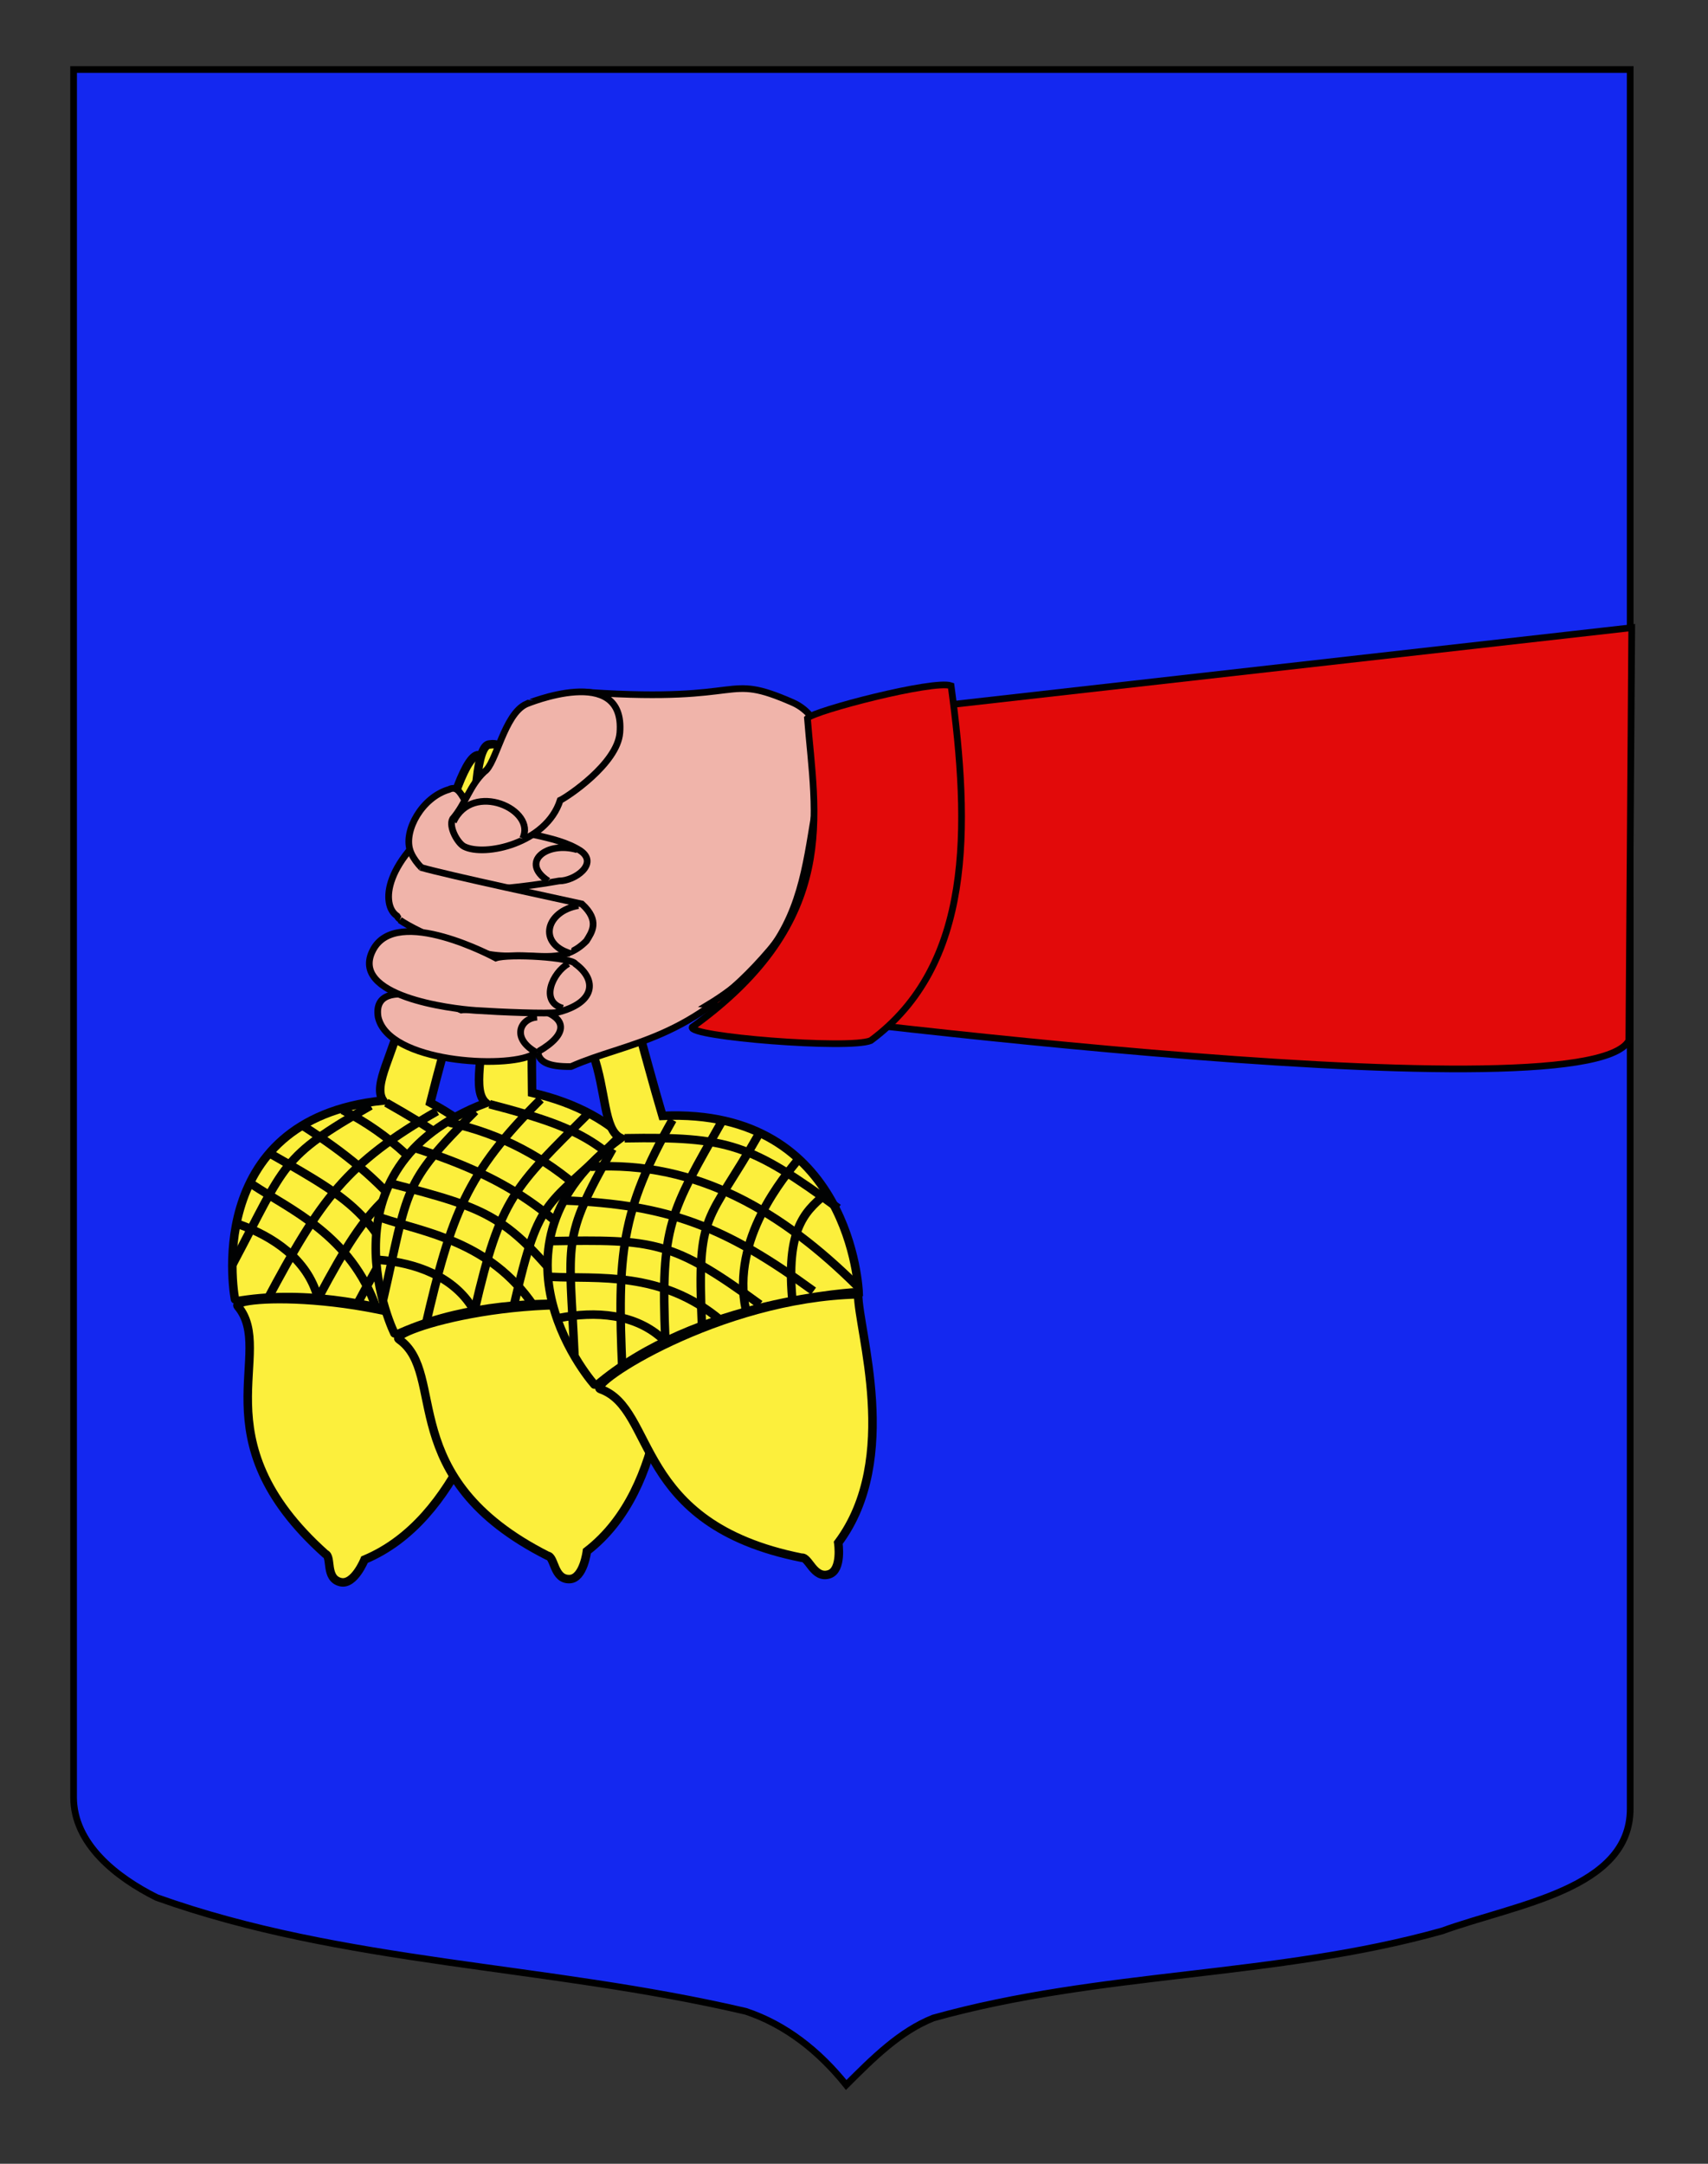 <?xml version="1.0" encoding="utf-8"?>
<!-- Generator: Adobe Illustrator 15.1.0, SVG Export Plug-In . SVG Version: 6.00 Build 0)  -->
<!DOCTYPE svg PUBLIC "-//W3C//DTD SVG 1.1//EN" "http://www.w3.org/Graphics/SVG/1.1/DTD/svg11.dtd">
<svg version="1.1" id="Calque_2" xmlns="http://www.w3.org/2000/svg" xmlns:xlink="http://www.w3.org/1999/xlink" x="0px" y="0px"
	 width="255.118px" height="323.148px" viewBox="0 0 255.118 323.148" enable-background="new 0 0 255.118 323.148"
	 xml:space="preserve">
<rect x="0" y="0" width="255.118" height="323.148" fill="#333333" stroke="none"/>
<path fill="#1428F0" stroke="#000000" d="M10.994,10.381c78,0,154.504,0,232.504,0c0,135.583,0,149.083,0,259.752
	c0,12.043-17.101,14.25-28.102,18.25c-25,7-51,6-76,13c-5,2-9,6-13,10c-4-5-9-9-15-11c-30-7-60-7-88-17c-6-3-12.406-8-12.406-15
	C10.994,244.842,10.994,146.756,10.994,10.381z"/>
<g id="Bras">
	<g id="Glands">
		<g id="Gland" transform="matrix(-0.636,-1.101,-1.101,0.636,160.061,-59.684)">
			<path id="path10209_1_" fill="#FCEF3C" stroke="#010202" d="M-82.69,128.055c2.29,2.177-17.529,19.493-21.709,23.094
				c-3.529,3.039-5.465,7.177-7.72,7.031c8.857,19.754-11.705,26.883-11.76,26.812c-5.29-14.601-21.469-24.783-21.469-24.783
				s11.398-18.505,30.237-6.711C-104.476,143.207-86.358,122.954-82.69,128.055z"/>
			<path id="path10211_1_" fill="#FCEF3C" fill-opacity="0" stroke="#010202" d="M-116.371,153.327
				c0.024,12.322-2.116,16.986-9.28,28.467"/>
			<path id="path10213_1_" fill="#FCEF3C" fill-opacity="0" stroke="#010202" d="M-121.51,150.59
				c0.026,12.322,0.314,14.234-6.851,25.716"/>
			<path id="path10215_1_" fill="#FCEF3C" fill-opacity="0" stroke="#010202" d="M-126.025,149.766
				c0.026,12.323,2.034,11.283-5.13,22.763"/>
			<path id="path10217_1_" fill="#FCEF3C" fill-opacity="0" stroke="#010202" d="M-131.543,149.991
				c0.455,2.707,2.326,12.141-3.247,18.494"/>
			<path id="path10219_1_" fill="#FCEF3C" fill-opacity="0" stroke="#010202" d="M-136.394,151.802
				c0.915,2.773,2.5,5.552-2.528,12.896"/>
			<path id="path10221_1_" fill="#FCEF3C" fill-opacity="0" stroke="#010202" d="M-111.906,159.749
				c0.023,12.325-0.853,11.857-8.02,23.336"/>
			<path id="path10223_1_" fill="#FCEF3C" fill-opacity="0" stroke="#010202" d="M-144.769,159.65
				c11.65-3.177,23.469-3.637,34.069,3.205"/>
			<path id="path10225_1_" fill="#FCEF3C" fill-opacity="0" stroke="#010202" d="M-140.674,162.711
				c12.711-1.493,19.818-0.521,30.807,5.158"/>
			<path id="path10227_1_" fill="#FCEF3C" fill-opacity="0" stroke="#010202" d="M-135.966,167.176
				c12.714-1.492,14.583-0.558,25.128,5.63"/>
			<path id="path10229_1_" fill="#FCEF3C" fill-opacity="0" stroke="#010202" d="M-132.909,171.067
				c8.99-1.715,15.088,2.942,19.934,5.346"/>
			<path id="path10231_1_" fill="#FCEF3C" fill-opacity="0" stroke="#010202" d="M-128.236,176.373
				c4.434-1.156,8.777,0.983,12.038,3.774"/>
			<path id="path10233_1_" fill="#FCEF3C" stroke="#010202" d="M-145.427,160.471c14.118,8.401,22.563,24.863,20.918,24.57
				c-6.939-1.235-11.041,11.965-30.337,5.642c-0.669-0.533-2.469,1.498-3.764,0.105c-1.114-1.2,0.883-3.751,0.883-3.751
				C-159.297,174.771-147.525,164.183-145.427,160.471z"/>
			<path id="path10235_1_" fill="#FCEF3C" fill-opacity="0" stroke="#010202" d="M-138.426,152.81
				c12.71-1.493,15.35-1.02,25.895,5.166"/>
		</g>
		<g id="Gland_1_" transform="matrix(-0.636,-1.101,-1.101,0.636,160.061,-59.684)">
			<path id="path10209_2_" fill="#FCEF3C" stroke="#010202" d="M-82.182,126.382c1.648,2.697-21.979,14.288-26.949,16.684
				c-4.197,2.021-7.137,5.517-9.279,4.792c3.439,21.375-18.267,22.935-18.301,22.852c-1.329-15.473-14.318-29.498-14.318-29.498
				s15.802-14.922,30.943,1.348C-107.149,135.374-84.404,120.505-82.182,126.382z"/>
			<path id="path10211_2_" fill="#FCEF3C" fill-opacity="0" stroke="#010202" d="M-121.258,142.068
				c-3.168,11.908-6.443,15.859-16.336,25.093"/>
			<path id="path10213_2_" fill="#FCEF3C" fill-opacity="0" stroke="#010202" d="M-125.514,138.093
				c-3.166,11.909-3.383,13.831-13.277,23.065"/>
			<path id="path10215_2_" fill="#FCEF3C" fill-opacity="0" stroke="#010202" d="M-129.661,136.129
				c-3.167,11.909-0.958,11.424-10.852,20.657"/>
			<path id="path10217_2_" fill="#FCEF3C" fill-opacity="0" stroke="#010202" d="M-135.049,134.916
				c-0.262,2.732-0.898,12.329-7.926,17.022"/>
			<path id="path10219_2_" fill="#FCEF3C" fill-opacity="0" stroke="#010202" d="M-140.204,135.41
				c0.166,2.916,0.977,6.01-5.782,11.801"/>
			<path id="path10221_2_" fill="#FCEF3C" fill-opacity="0" stroke="#010202" d="M-118.61,149.428
				c-3.17,11.911-3.893,11.231-13.79,20.463"/>
			<path id="path10223_2_" fill="#FCEF3C" fill-opacity="0" stroke="#010202" d="M-150.326,140.821
				c12.076-0.051,23.61,2.566,32.077,11.918"/>
			<path id="path10225_2_" fill="#FCEF3C" fill-opacity="0" stroke="#010202" d="M-147.163,144.838
				c12.664,1.849,19.276,4.63,28.419,12.96"/>
			<path id="path10227_2_" fill="#FCEF3C" fill-opacity="0" stroke="#010202" d="M-143.772,150.369
				c12.666,1.851,14.23,3.238,22.814,11.946"/>
			<path id="path10229_2_" fill="#FCEF3C" fill-opacity="0" stroke="#010202" d="M-141.828,154.92
				c9.127,0.671,13.811,6.749,17.869,10.326"/>
			<path id="path10231_2_" fill="#FCEF3C" fill-opacity="0" stroke="#010202" d="M-138.688,161.255
				c4.582,0.032,8.224,3.224,10.649,6.763"/>
			<path id="path10233_2_" fill="#FCEF3C" stroke="#010202" d="M-151.174,141.443c11.461,11.772,15.355,29.858,13.842,29.15
				c-6.382-2.991-13.762,8.698-30.762-2.408c-0.507-0.688-2.773,0.807-3.663-0.872c-0.765-1.448,1.825-3.395,1.825-3.395
				C-168.274,151.663-154.161,144.486-151.174,141.443z"/>
			<path id="path10235_2_" fill="#FCEF3C" fill-opacity="0" stroke="#010202" d="M-142.429,135.856
				c12.663,1.85,15.091,2.989,23.674,11.697"/>
		</g>
		<g id="Gland_2_" transform="matrix(-0.636,-1.101,-1.101,0.636,160.061,-59.684)">
			<path id="path10209_3_" fill="#FCEF3C" stroke="#010202" d="M-89.239,125.236c0.864,3.04-25.007,7.868-30.44,8.843
				c-4.582,0.821-8.355,3.399-10.224,2.127c-2.421,21.514-23.751,17.194-23.761,17.105c2.871-15.263-5.88-32.257-5.88-32.257
				s19.226-10.136,29.447,9.599C-115.702,127.201-89.802,118.978-89.239,125.236z"/>
			<path id="path10211_3_" fill="#FCEF3C" fill-opacity="0" stroke="#010202" d="M-131.09,129.864
				c-6.248,10.622-10.461,13.549-22.469,19.791"/>
			<path id="path10213_3_" fill="#FCEF3C" fill-opacity="0" stroke="#010202" d="M-134.124,124.893
				c-6.245,10.624-6.969,12.416-18.978,18.659"/>
			<path id="path10215_3_" fill="#FCEF3C" fill-opacity="0" stroke="#010202" d="M-137.592,121.889
				c-6.246,10.623-3.988,10.748-15.996,16.988"/>
			<path id="path10217_3_" fill="#FCEF3C" fill-opacity="0" stroke="#010202" d="M-142.457,119.275
				c-0.985,2.563-4.173,11.636-12.201,14.271"/>
			<path id="path10219_3_" fill="#FCEF3C" fill-opacity="0" stroke="#010202" d="M-147.556,118.368
				c-0.622,2.853-0.672,6.053-8.736,9.817"/>
			<path id="path10221_3_" fill="#FCEF3C" fill-opacity="0" stroke="#010202" d="M-130.514,137.664
				c-6.249,10.624-6.764,9.775-18.773,16.014"/>
			<path id="path10223_3_" fill="#FCEF3C" fill-opacity="0" stroke="#010202" d="M-158.759,120.865
				c11.647,3.19,22.057,8.805,27.704,20.087"/>
			<path id="path10225_3_" fill="#FCEF3C" fill-opacity="0" stroke="#010202" d="M-156.789,125.583
				c11.704,5.179,17.328,9.631,23.901,20.109"/>
			<path id="path10227_3_" fill="#FCEF3C" fill-opacity="0" stroke="#010202" d="M-155.006,131.821
				c11.704,5.182,12.84,6.936,18.772,17.628"/>
			<path id="path10229_3_" fill="#FCEF3C" fill-opacity="0" stroke="#010202" d="M-154.354,136.727
				c8.612,3.095,11.495,10.207,14.445,14.742"/>
			<path id="path10231_3_" fill="#FCEF3C" fill-opacity="0" stroke="#010202" d="M-153.028,143.672
				c4.405,1.259,7.058,5.312,8.445,9.372"/>
			<path id="path10233_3_" fill="#FCEF3C" stroke="#010202" d="M-159.743,121.236c7.883,14.415,6.782,32.883,5.514,31.795
				c-5.346-4.593-15.591,4.687-28.989-10.571c-0.304-0.799-2.887,0.033-3.295-1.823c-0.347-1.6,2.669-2.781,2.669-2.781
				C-178.958,126.493-163.437,123.366-159.743,121.236z"/>
			<path id="path10235_3_" fill="#FCEF3C" fill-opacity="0" stroke="#010202" d="M-149.819,118.201
				c11.703,5.179,13.737,6.928,19.667,17.619"/>
		</g>
	</g>
	<path id="path3282_1_" fill="#F0B4AA" stroke="#010101" stroke-linejoin="round" d="M114.928,141.914
		c-11.669,13.693-21.151,13.612-29.635,17.373c-7.062,0.09-4.102-3.227-5.581-5.032c-10.358-0.293-7.941-3.501-6.352-6.521
		c-14.039,0.562-7.41-7.504-5.476-8.904c-5.174-0.048-8.242-1.08-8.569-2.03c-2.423-1.558-2.207-8.334,8.21-15.404
		c0,0,14.526-17.03,20.534-17.984c23.928,1.59,19.863-3.075,30.333,1.5C127.917,109.064,123.798,131.51,114.928,141.914z"/>
	<g>
		<g id="Doigts">
			<path id="path3292_1_" fill="#F0B4AA" stroke="#010101" d="M68.892,150.841c0.855-0.152,11.041-0.104,11.665-0.084
				c4.888,1.532,3.833,4.265-0.998,6.751c-3.997,2.147-21.579,1.209-23.079-5.624C55.392,144.841,68.892,150.841,68.892,150.841z"/>
			<path id="path3286_3_" fill="#F0B4AA" stroke="#010101" d="M61.226,126.908c0.889,2.948,5.55,5.92,7.381,6.292
				c4.79-0.35,9.298-0.633,14.893-1.633c2.392,0.008,5.944-2.594,3.226-4.492c-3.841-2.508-10.054-2.412-14.25-4.546
				c-3.242-1.011-3.236-5.74-5.417-4.621C63.059,119.075,60.337,123.96,61.226,126.908z"/>
			<path id="path3288_1_" fill="#F0B4AA" stroke="#010101" d="M62.809,129.533c4.094,1.184,21.479,4.883,24.104,5.472
				c2.762,2.524,1.472,4.23,0.672,5.523c-3.34,3.387-6.877,1.979-11.193,2.213c-5.575,0.302-14-3.5-16.667-5.333"/>
			<path id="path3290_1_" fill="#F0B4AA" stroke="#010101" d="M74.059,143.075c1.975-0.679,11.331-0.127,11.892,0.879
				c3.312,2.437,2.922,5.847-2.728,7.248c-1.375,0.235-8.387-0.044-12.164-0.294c-3.761-0.249-18.905-2.127-15.363-9.002
				S74.059,143.075,74.059,143.075z"/>
			<path fill="#F0B4AA" stroke="#000000" d="M80.226,151.908c-2.5,0.167-4,3.167,0,5.333"/>
			<path fill="#F0B4AA" stroke="#000000" d="M86.392,135.242c-4.833,0.833-6.167,5.667-1.167,7.167"/>
			<path fill="#F0B4AA" stroke="#000000" d="M84.892,143.908c-2.333,1.333-4.333,5.667-0.833,6.667"/>
			<path fill="#F0B4AA" stroke="#000000" d="M86.226,126.908c-4.5-1.333-8.667,1.834-4.333,4.667"/>
			<path id="Pouce" fill="#F0B4AA" stroke="#010101" d="M92.586,109.438c-0.374,4.64-7.912,9.617-8.915,10.078
				c-2.068,6.471-11.305,8.47-14.354,6.903c-0.967-0.499-2.332-2.945-1.722-4.108c2.018-2.368,2.526-4.966,4.756-7.058
				c1.756-1.104,2.913-8.595,6.27-10.115C78.622,105.14,93.429,98.952,92.586,109.438z"/>
			<path fill="#F0B4AA" stroke="#010101" d="M67.726,122.742c2.833-6.167,12.5-1.833,10.333,2.5"/>
		</g>
	</g>
	<path id="path2396_1_" fill="#E20A0A" stroke="#010101" d="M125.727,107.075l118-13.333l-0.433,61.667
		c-6.667,12-137.567-5.333-137.567-5.333C124.874,138.507,118.276,123.105,125.727,107.075z"/>
	<path id="path3172_1_" fill="#E20A0A" stroke="#010101" d="M142.059,102.408c-2.613-0.911-20.453,3.732-21.456,4.845
		c1.109,14.318,5.072,30.117-17.21,46.155c-0.7,1.413,23.425,3.368,26.667,2C145.285,144.159,144.956,123.746,142.059,102.408z"/>
</g>
</svg>
